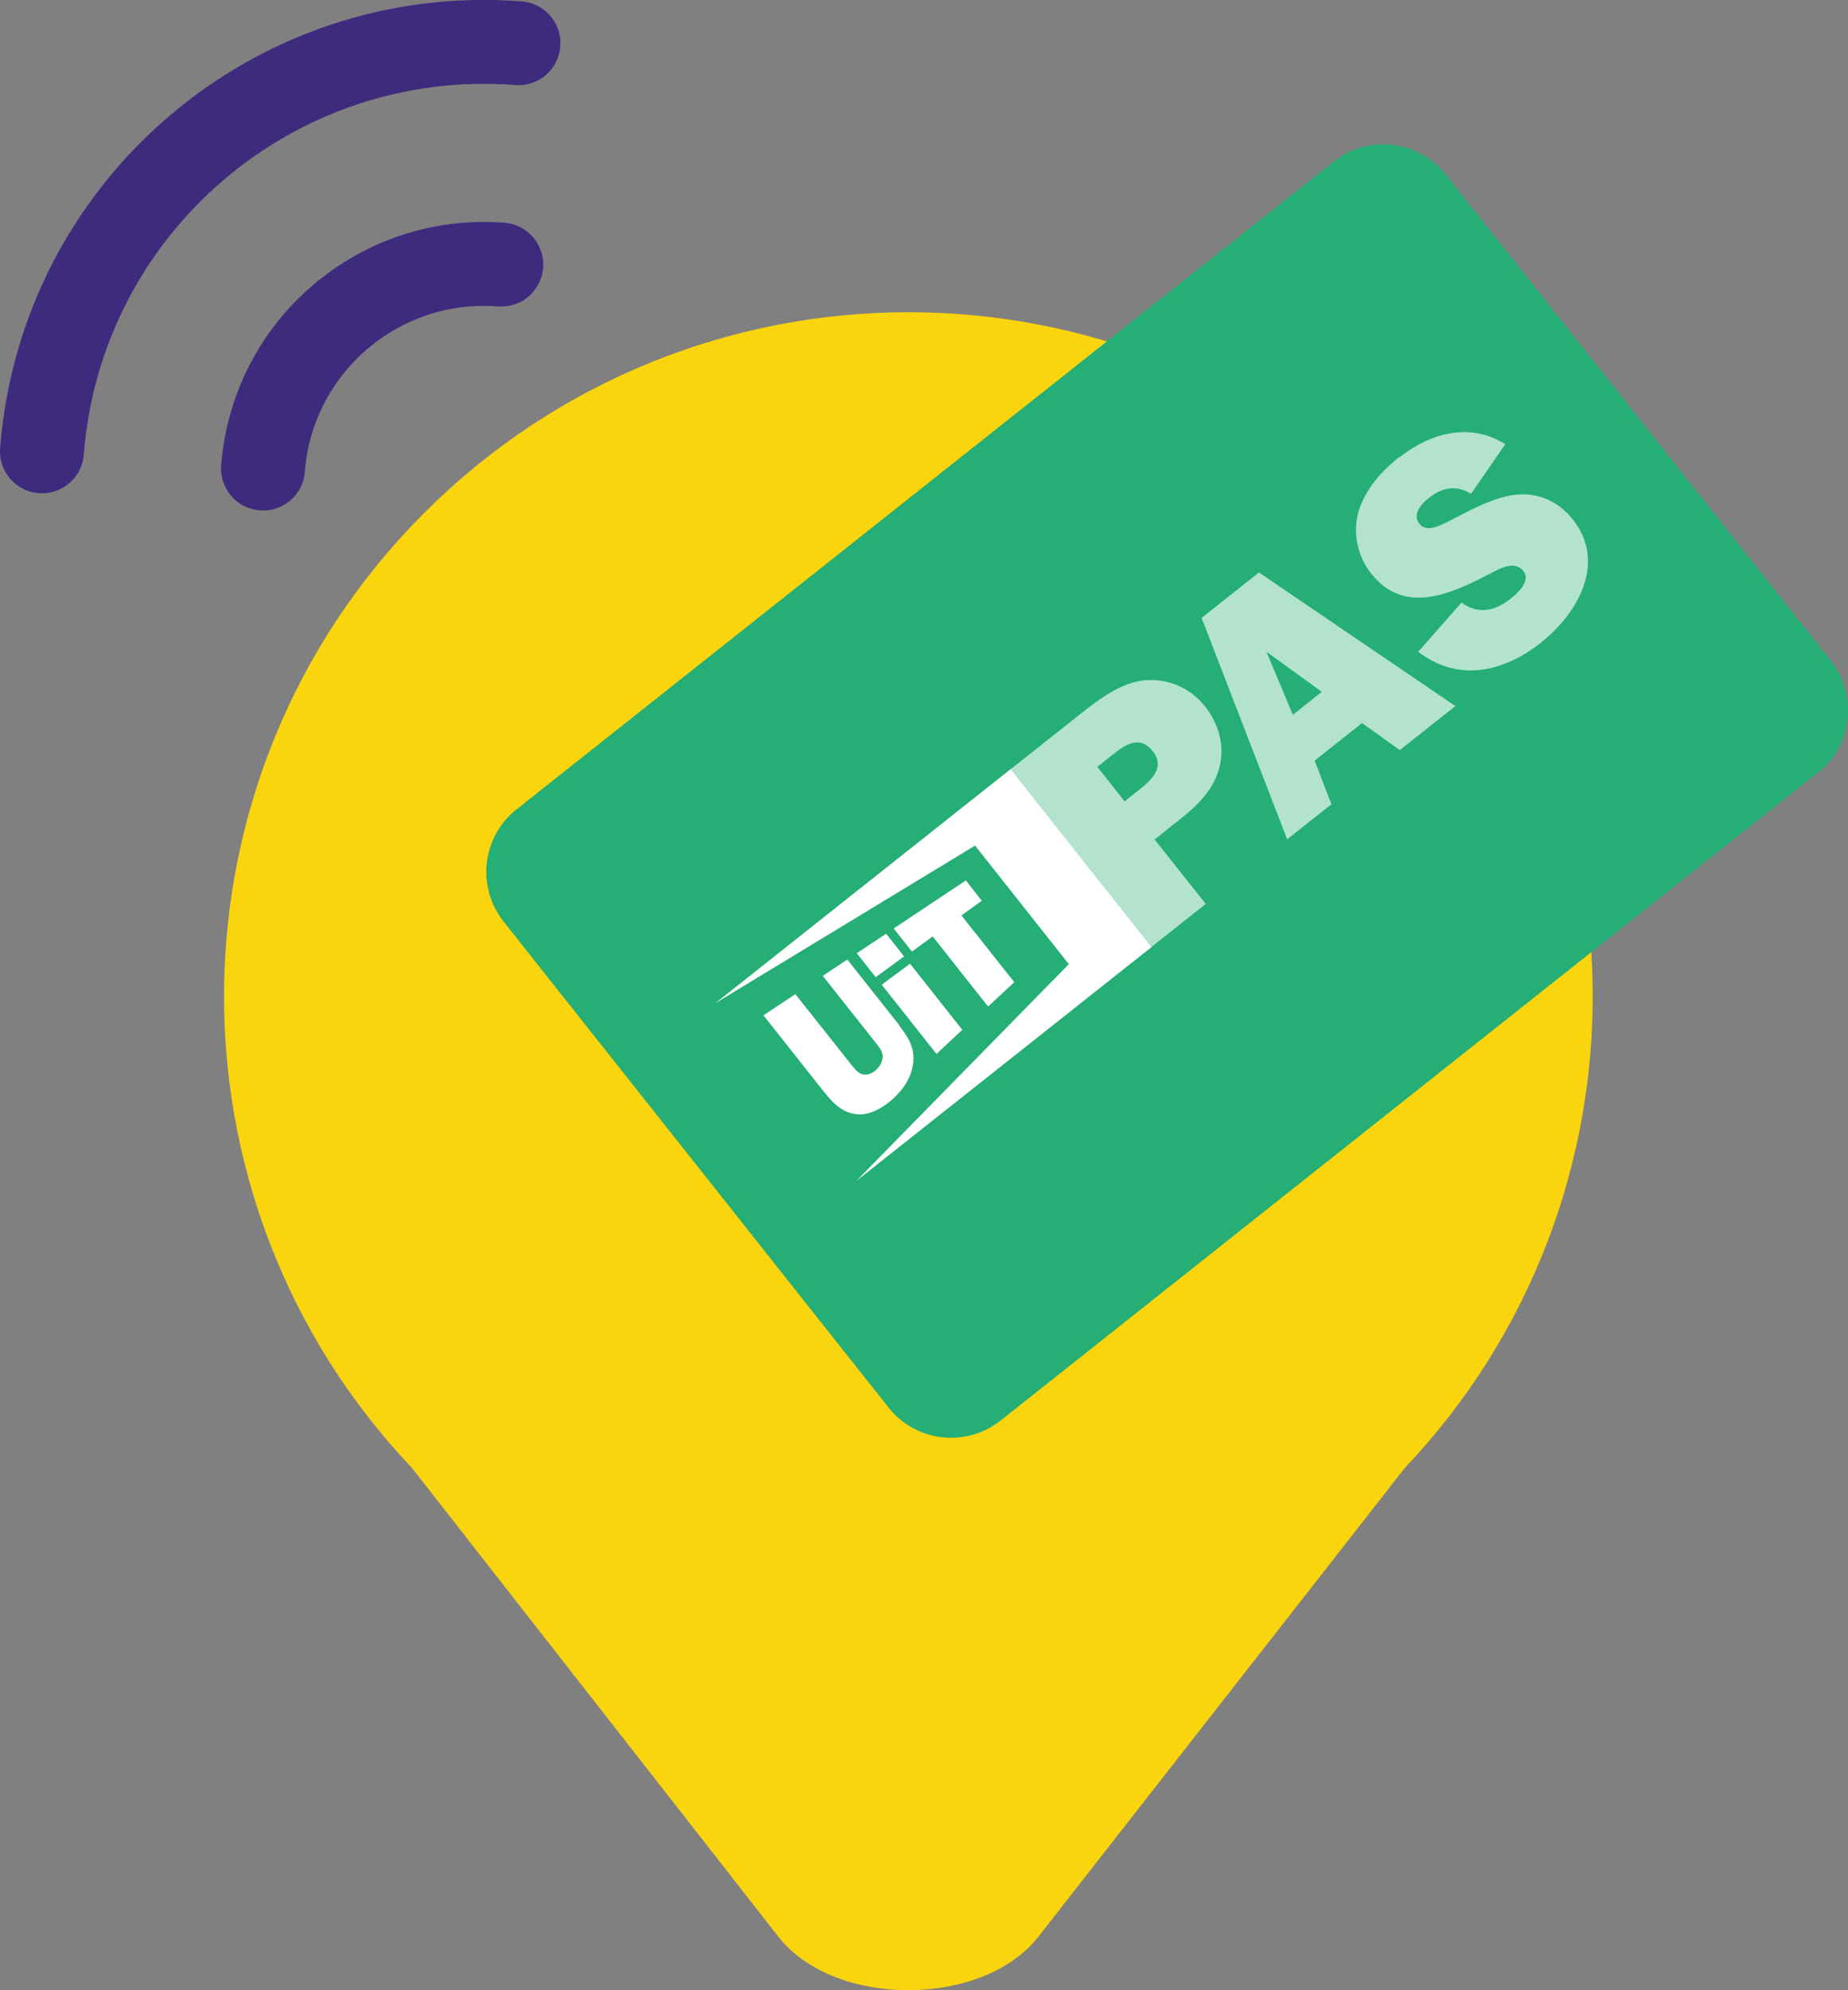 <?xml version="1.0" encoding="UTF-8"?>
<svg xmlns="http://www.w3.org/2000/svg" id="Layer_2" data-name="Layer 2" viewBox="0 0 88.11 94.85">
  <rect x="0" y="0" width="88.11" height="94.85" fill="#808080" stroke="none"/>
  <defs>
    <style>
      .cls-1 {
        fill: none;
        stroke: #3e2b7e;
        stroke-linecap: round;
        stroke-miterlimit: 10;
        stroke-width: 4px;
      }

      .cls-2 {
        opacity: .65;
      }

      .cls-2, .cls-3 {
        fill: #fff;
      }

      .cls-4 {
        fill: #3e2b7e;
      }

      .cls-5 {
        fill: #fad50d;
      }

      .cls-6 {
        fill: #25ae75;
      }
    </style>
  </defs>
  <g id="Layer_1-2" data-name="Layer 1">
    <g>
      <g>
        <path class="cls-5" d="M66.41,24.44c-6.37-6.37-14.73-9.56-23.09-9.56s-16.71,3.19-23.09,9.56c-12.54,12.54-12.72,32.73-.59,45.52l17.47,22.34c2.66,3.4,9.73,3.4,12.4,0l17.47-22.34c12.13-12.79,11.95-32.98-.59-45.52Z"></path>
        <g>
          <path class="cls-1" d="M12.54,22.33c.45-5.82,5.54-10.17,11.36-9.72"></path>
          <path class="cls-1" d="M2,21.51C2.91,9.86,13.08,1.16,24.72,2.06"></path>
        </g>
      </g>
      <g>
        <g>
          <path class="cls-6" d="M86.67,36.82h0s-38.96,30.88-38.96,30.88c-.8.63-1.79.91-2.8.8-1.01-.12-1.91-.62-2.54-1.41l-18.36-23.17c-.63-.8-.91-1.79-.8-2.8.12-1.01.62-1.91,1.41-2.54h0S63.59,7.7,63.59,7.7c1.64-1.3,4.04-1.02,5.34.62l18.36,23.17c.63.8.91,1.79.8,2.8-.12,1.01-.62,1.91-1.41,2.54Z"></path>
          <line class="cls-4" x1="55.44" y1="32.99" x2="55.42" y2="33.01"></line>
        </g>
        <g>
          <path class="cls-3" d="M42.88,48.89c.45.57.76,1.08.65,1.84-.1.68-.48,1.19-.92,1.61-.39.37-.99.74-1.53.77-.76.03-1.27-.41-1.79-1.07l-2.89-3.65,1.52-1.01,2.62,3.3c.14.18.32.42.54.51.24.08.5-.03.67-.18.15-.13.3-.35.33-.57.04-.32-.19-.57-.38-.81l-2.47-3.12,1.17-.78,2.5,3.16Z"></path>
          <path class="cls-3" d="M43.11,45.58l-1.36.99-.9-1.14,1.4-.93.86,1.09ZM45.88,49.08l-1.23,1.15-2.61-3.3,1.35-1,2.49,3.15Z"></path>
          <polygon class="cls-3" points="48.36 46.81 47.11 47.97 44.47 44.63 43.48 45.35 42.61 44.25 46.05 41.96 46.81 42.93 45.84 43.63 48.36 46.81"></polygon>
          <polygon class="cls-3" points="34.11 47.81 48.18 36.66 54.9 45.14 40.82 56.29 50.96 45.95 46.49 40.3 34.11 47.81"></polygon>
          <path class="cls-2" d="M66.7,21.79c-.84.67-1.61,1.54-1.92,2.57-.3,1.02-.06,2.16.6,2.98,1.59,2.01,3.83.95,5.66,0,.44-.23,1.17-.65,1.59-.13.37.47-.26,1.05-.59,1.31-.75.6-1.54.78-2.36.2l-2.06,2.34c1.91,1.48,4.08.97,5.86-.44,1.75-1.39,3.13-3.81,1.52-5.85-.73-.93-1.79-1.37-2.97-1.16-1.04.2-2,.74-2.93,1.22-.38.18-1.07.58-1.42.14-.35-.44.06-.93.41-1.21.65-.52,1.3-.67,2.05-.23l1.63-2.36c-1.68-1.06-3.58-.54-5.05.63M53.62,38.19l-1.3-1.64.75-.6c.59-.47,1.28-.92,1.88-.16.63.79-.06,1.39-.65,1.86l-.68.54ZM61.64,34.06l-1.26-3,2.64,1.91-1.38,1.1ZM51.61,33.95l-3.46,2.74,6.71,8.47,2.63-2.08-2.44-3.07,1.32-1.05c.81-.65,1.56-1.43,1.79-2.48.23-1-.07-2.01-.71-2.82-.72-.91-1.86-1.38-3.02-1.22-1.06.16-2.01.87-2.83,1.52M60.03,27.28l-2.74,2.17,4.08,10.55,2.11-1.67-.8-2.08,2.26-1.79,1.8,1.29,2.65-2.1-9.37-6.37Z"></path>
        </g>
      </g>
    </g>
  </g>
</svg>
